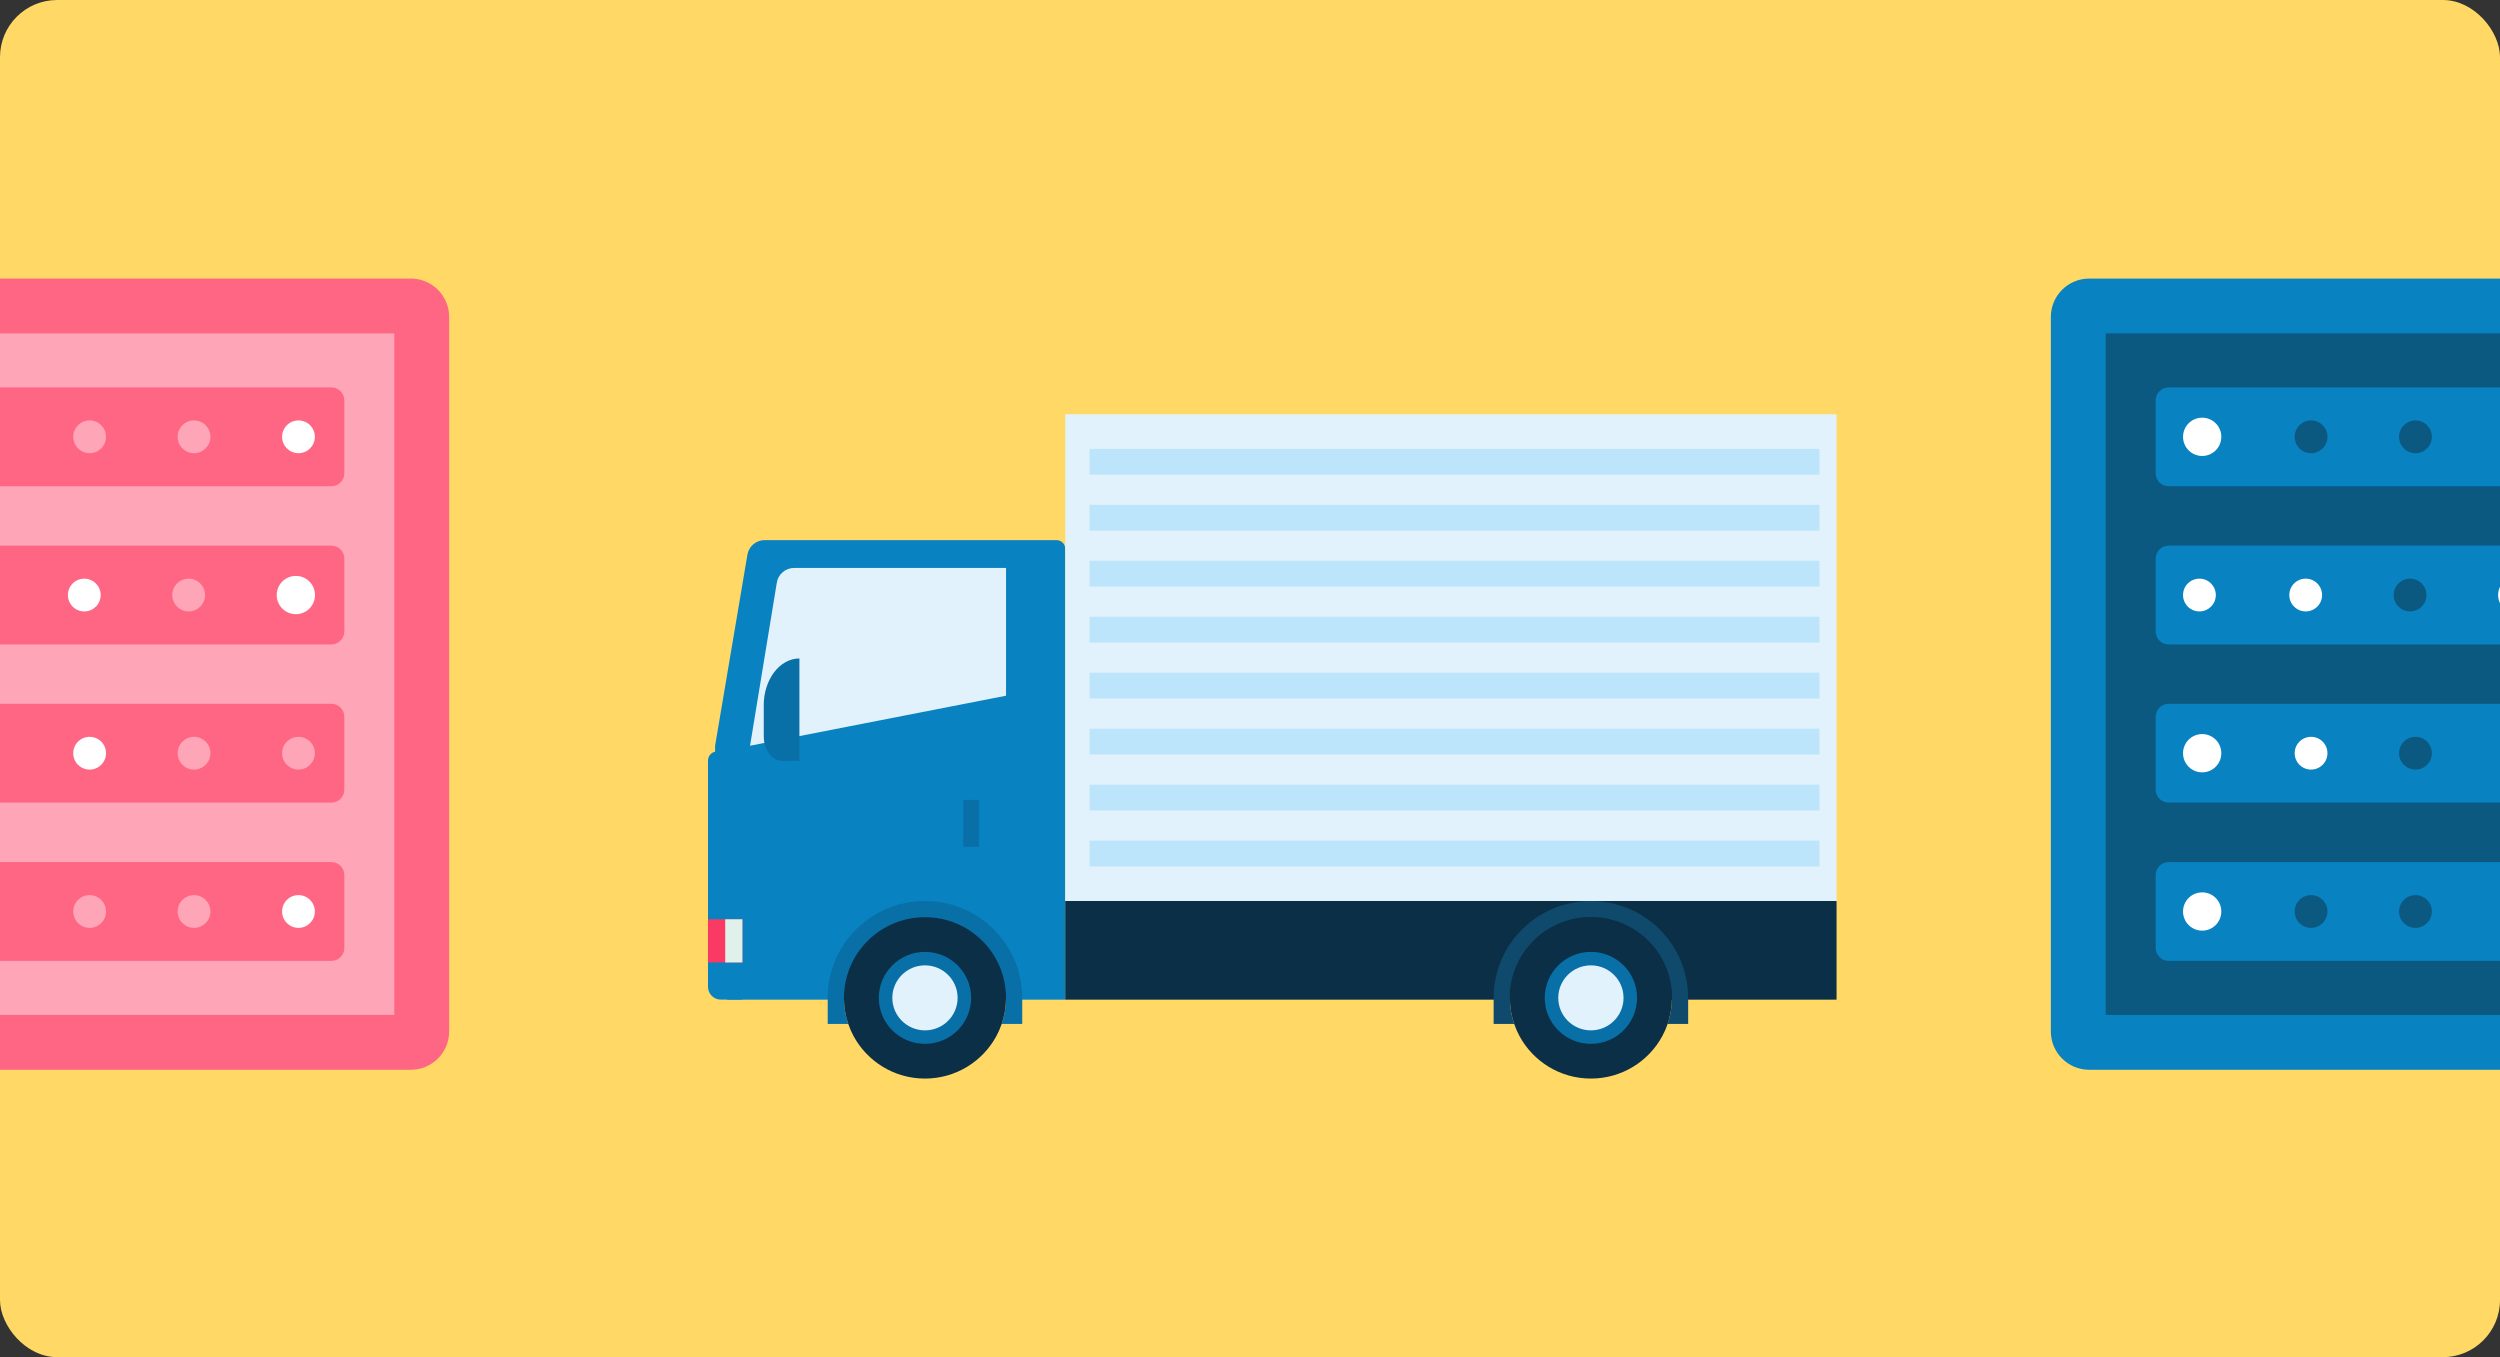 <svg width="350" height="190" viewBox="0 0 350 190" fill="none" xmlns="http://www.w3.org/2000/svg">
<rect x="0" y="0" width="350" height="190" fill="#333333" stroke="none"/>
<g clip-path="url(#clip0_2216_17116)">
<rect width="350" height="190" rx="8" fill="#FFD866"/>
<g clip-path="url(#clip1_2216_17116)">
<path fill-rule="evenodd" clip-rule="evenodd" d="M149.135 76.835V139.951H101.849L100.113 137.984V104.405L104.627 77.719C104.801 76.508 105.839 75.615 107.06 75.615H147.902C148.584 75.615 149.135 76.161 149.135 76.839V76.835Z" fill="#0882C1"/>
<path d="M137.067 111.989H134.857V118.548H137.067V111.989Z" fill="#086FA7"/>
<path d="M100.396 105.205H101.568C102.878 105.205 103.937 106.263 103.937 107.563V139.947H100.92C99.926 139.951 99.119 139.143 99.119 138.154V106.477C99.119 105.774 99.691 105.205 100.396 105.205Z" fill="#0882C1"/>
<path d="M103.937 128.696H99.119V134.742H103.937V128.696Z" fill="#F93A64"/>
<path d="M103.936 128.696H101.527V134.742H103.936V128.696Z" fill="#E0F0EB"/>
<path d="M108.743 81.637L105.008 104.401L140.847 97.398V79.513H111.18C109.947 79.513 108.905 80.421 108.743 81.637Z" fill="#E1F2FD"/>
<path fill-rule="evenodd" clip-rule="evenodd" d="M106.926 98.747V103.081C106.926 104.983 108.098 106.525 109.546 106.525H111.918V92.185C109.16 92.185 106.922 95.125 106.922 98.747H106.926Z" fill="#086FA7"/>
<path fill-rule="evenodd" clip-rule="evenodd" d="M143.113 139.701V143.351H140.238C140.631 142.208 140.842 140.977 140.842 139.701C140.842 133.457 135.765 128.401 129.496 128.401C123.227 128.401 118.15 133.457 118.15 139.701C118.15 140.977 118.365 142.204 118.754 143.351H115.879V139.701C115.879 132.209 121.974 126.14 129.492 126.14C137.01 126.14 143.109 132.209 143.109 139.701H143.113Z" fill="#086FA7"/>
<path fill-rule="evenodd" clip-rule="evenodd" d="M140.841 139.701C140.841 140.977 140.626 142.205 140.236 143.351C140.034 143.945 139.782 144.519 139.486 145.064C137.568 148.597 133.813 151 129.494 151C125.176 151 121.425 148.597 119.507 145.064C119.211 144.519 118.959 143.945 118.757 143.351C118.363 142.209 118.152 140.977 118.152 139.701C118.152 133.457 123.229 128.401 129.498 128.401C135.768 128.401 140.845 133.457 140.845 139.701H140.841Z" fill="#0A2F47"/>
<path d="M129.495 146.138C133.065 146.138 135.959 143.256 135.959 139.701C135.959 136.146 133.065 133.264 129.495 133.264C125.925 133.264 123.031 136.146 123.031 139.701C123.031 143.256 125.925 146.138 129.495 146.138Z" fill="#086FA7"/>
<path d="M129.496 144.252C132.02 144.252 134.066 142.214 134.066 139.701C134.066 137.187 132.02 135.149 129.496 135.149C126.972 135.149 124.926 137.187 124.926 139.701C124.926 142.214 126.972 144.252 129.496 144.252Z" fill="#E1F2FD"/>
<path d="M258.115 58H149.135V126.14H258.115V58Z" fill="#E1F2FD"/>
<path d="M254.725 62.838H152.533V66.456H254.725V62.838Z" fill="#BCE5FB"/>
<path d="M254.725 70.672H152.533V74.291H254.725V70.672Z" fill="#BCE5FB"/>
<path d="M254.725 78.507H152.533V82.125H254.725V78.507Z" fill="#BCE5FB"/>
<path d="M254.725 86.341H152.533V89.96H254.725V86.341Z" fill="#BCE5FB"/>
<path d="M254.725 94.176H152.533V97.794H254.725V94.176Z" fill="#BCE5FB"/>
<path d="M254.725 102.014H152.533V105.633H254.725V102.014Z" fill="#BCE5FB"/>
<path d="M254.725 109.849H152.533V113.467H254.725V109.849Z" fill="#BCE5FB"/>
<path d="M254.725 117.683H152.533V121.302H254.725V117.683Z" fill="#BCE5FB"/>
<path d="M258.058 126.14H149.135V139.951H258.058V126.14Z" fill="#0A2F47"/>
<path fill-rule="evenodd" clip-rule="evenodd" d="M236.343 139.701V143.351H233.468C233.862 142.208 234.072 140.977 234.072 139.701C234.072 133.457 228.996 128.401 222.726 128.401C216.457 128.401 211.38 133.457 211.38 139.701C211.38 140.977 211.595 142.204 211.984 143.351H209.109V139.701C209.109 132.209 215.204 126.14 222.722 126.14C230.24 126.14 236.339 132.209 236.339 139.701H236.343Z" fill="#0F496B"/>
<path fill-rule="evenodd" clip-rule="evenodd" d="M234.071 139.701C234.071 140.977 233.856 142.204 233.467 143.351C233.264 143.945 233.013 144.518 232.717 145.064C230.799 148.597 227.044 151 222.725 151C218.406 151 214.655 148.597 212.737 145.064C212.441 144.518 212.19 143.945 211.987 143.351C211.594 142.208 211.383 140.977 211.383 139.701C211.383 133.457 216.46 128.401 222.729 128.401C228.998 128.401 234.075 133.457 234.075 139.701H234.071Z" fill="#0A2F47"/>
<path d="M222.726 146.138C226.295 146.138 229.189 143.256 229.189 139.701C229.189 136.145 226.295 133.263 222.726 133.263C219.156 133.263 216.262 136.145 216.262 139.701C216.262 143.256 219.156 146.138 222.726 146.138Z" fill="#086FA7"/>
<path d="M222.726 144.252C225.25 144.252 227.296 142.214 227.296 139.701C227.296 137.187 225.25 135.149 222.726 135.149C220.202 135.149 218.156 137.187 218.156 139.701C218.156 142.214 220.202 144.252 222.726 144.252Z" fill="#E1F2FD"/>
</g>
<path d="M-23.881 44.368L-23.881 144.4C-23.881 147.365 -21.477 149.768 -18.513 149.768H57.513C60.478 149.768 62.881 147.365 62.881 144.4V44.368C62.881 41.403 60.478 39 57.513 39H-18.513C-21.477 39 -23.881 41.403 -23.881 44.368Z" fill="#FF6683"/>
<path d="M55.203 46.679H-16.199V142.088H55.203V46.679Z" fill="#FFA5B8"/>
<path d="M46.391 98.533H-7.392C-8.394 98.533 -9.207 99.345 -9.207 100.348V110.553C-9.207 111.555 -8.394 112.368 -7.392 112.368H46.391C47.394 112.368 48.206 111.555 48.206 110.553V100.348C48.206 99.345 47.394 98.533 46.391 98.533Z" fill="#FF6683"/>
<path d="M10.254 105.449C10.254 106.716 11.281 107.743 12.548 107.743C13.816 107.743 14.843 106.716 14.843 105.449C14.843 104.182 13.816 103.155 12.548 103.155C11.281 103.155 10.254 104.182 10.254 105.449Z" fill="white"/>
<path d="M24.869 105.449C24.869 106.716 25.896 107.743 27.164 107.743C28.431 107.743 29.458 106.716 29.458 105.449C29.458 104.182 28.431 103.155 27.164 103.155C25.896 103.155 24.869 104.182 24.869 105.449Z" fill="#FFA5B8"/>
<path d="M39.492 105.449C39.492 106.716 40.52 107.743 41.787 107.743C43.054 107.743 44.081 106.716 44.081 105.449C44.081 104.182 43.054 103.155 41.787 103.155C40.52 103.155 39.492 104.182 39.492 105.449Z" fill="#FFA5B8"/>
<path d="M46.391 76.387H-7.392C-8.394 76.387 -9.207 77.199 -9.207 78.202V88.407C-9.207 89.409 -8.394 90.222 -7.392 90.222H46.391C47.394 90.222 48.206 89.409 48.206 88.407V78.202C48.206 77.199 47.394 76.387 46.391 76.387Z" fill="#FF6683"/>
<path d="M44.1 83.307C44.1 81.826 42.901 80.627 41.42 80.627C39.939 80.627 38.74 81.826 38.74 83.307C38.74 84.788 39.939 85.987 41.42 85.987C42.901 85.987 44.1 84.788 44.1 83.307Z" fill="white"/>
<path d="M28.706 83.306C28.706 82.039 27.679 81.011 26.412 81.011C25.145 81.011 24.117 82.039 24.117 83.306C24.117 84.573 25.145 85.6 26.412 85.6C27.679 85.6 28.706 84.573 28.706 83.306Z" fill="#FFA5B8"/>
<path d="M14.093 83.306C14.093 82.039 13.066 81.011 11.798 81.011C10.531 81.011 9.504 82.039 9.504 83.306C9.504 84.573 10.531 85.6 11.798 85.6C13.066 85.6 14.093 84.573 14.093 83.306Z" fill="white"/>
<path d="M46.391 54.237H-7.392C-8.394 54.237 -9.207 55.05 -9.207 56.053V66.258C-9.207 67.26 -8.394 68.073 -7.392 68.073H46.391C47.394 68.073 48.206 67.26 48.206 66.258V56.053C48.206 55.05 47.394 54.237 46.391 54.237Z" fill="#FF6683"/>
<path d="M10.254 61.154C10.254 62.421 11.281 63.448 12.548 63.448C13.816 63.448 14.843 62.421 14.843 61.154C14.843 59.887 13.816 58.859 12.548 58.859C11.281 58.859 10.254 59.887 10.254 61.154Z" fill="#FFA5B8"/>
<path d="M24.869 61.154C24.869 62.421 25.896 63.448 27.164 63.448C28.431 63.448 29.458 62.421 29.458 61.154C29.458 59.887 28.431 58.859 27.164 58.859C25.896 58.859 24.869 59.887 24.869 61.154Z" fill="#FFA5B8"/>
<path d="M39.492 61.154C39.492 62.421 40.52 63.448 41.787 63.448C43.054 63.448 44.081 62.421 44.081 61.154C44.081 59.887 43.054 58.859 41.787 58.859C40.52 58.859 39.492 59.887 39.492 61.154Z" fill="white"/>
<path d="M46.391 120.691H-7.392C-8.394 120.691 -9.207 121.504 -9.207 122.506V132.711C-9.207 133.714 -8.394 134.526 -7.392 134.526H46.391C47.394 134.526 48.206 133.714 48.206 132.711V122.506C48.206 121.504 47.394 120.691 46.391 120.691Z" fill="#FF6683"/>
<path d="M10.254 127.609C10.254 128.876 11.281 129.903 12.548 129.903C13.816 129.903 14.843 128.876 14.843 127.609C14.843 126.342 13.816 125.314 12.548 125.314C11.281 125.314 10.254 126.342 10.254 127.609Z" fill="#FFA5B8"/>
<path d="M24.869 127.609C24.869 128.876 25.896 129.903 27.164 129.903C28.431 129.903 29.458 128.876 29.458 127.609C29.458 126.342 28.431 125.314 27.164 125.314C25.896 125.314 24.869 126.342 24.869 127.609Z" fill="#FFA5B8"/>
<path d="M39.492 127.609C39.492 128.876 40.52 129.903 41.787 129.903C43.054 129.903 44.081 128.876 44.081 127.609C44.081 126.342 43.054 125.314 41.787 125.314C40.52 125.314 39.492 126.342 39.492 127.609Z" fill="white"/>
<path d="M287.119 44.368V144.4C287.119 147.365 289.522 149.768 292.487 149.768H368.513C371.478 149.768 373.881 147.365 373.881 144.4V44.368C373.881 41.403 371.478 39 368.513 39H292.487C289.522 39 287.119 41.403 287.119 44.368Z" fill="#0882C1"/>
<path d="M366.203 46.679H294.801V142.088H366.203V46.679Z" fill="#0B5881"/>
<path d="M357.391 98.533H303.608C302.606 98.533 301.793 99.345 301.793 100.348V110.553C301.793 111.555 302.606 112.368 303.608 112.368H357.391C358.393 112.368 359.206 111.555 359.206 110.553V100.348C359.206 99.345 358.393 98.533 357.391 98.533Z" fill="#0882C1"/>
<path d="M305.625 105.45C305.625 106.931 306.824 108.13 308.305 108.13C309.786 108.13 310.984 106.931 310.984 105.45C310.984 103.969 309.786 102.771 308.305 102.771C306.824 102.771 305.625 103.969 305.625 105.45Z" fill="white"/>
<path d="M321.254 105.449C321.254 106.716 322.281 107.743 323.548 107.743C324.815 107.743 325.843 106.716 325.843 105.449C325.843 104.182 324.815 103.155 323.548 103.155C322.281 103.155 321.254 104.182 321.254 105.449Z" fill="white"/>
<path d="M335.869 105.449C335.869 106.716 336.897 107.743 338.164 107.743C339.431 107.743 340.458 106.716 340.458 105.449C340.458 104.182 339.431 103.155 338.164 103.155C336.897 103.155 335.869 104.182 335.869 105.449Z" fill="#0B5881"/>
<path d="M357.391 76.387H303.608C302.606 76.387 301.793 77.199 301.793 78.202V88.407C301.793 89.409 302.606 90.222 303.608 90.222H357.391C358.393 90.222 359.206 89.409 359.206 88.407V78.202C359.206 77.199 358.393 76.387 357.391 76.387Z" fill="#0882C1"/>
<path d="M355.1 83.307C355.1 81.826 353.901 80.627 352.42 80.627C350.939 80.627 349.74 81.826 349.74 83.307C349.74 84.788 350.939 85.987 352.42 85.987C353.901 85.987 355.1 84.788 355.1 83.307Z" fill="white"/>
<path d="M339.706 83.306C339.706 82.039 338.679 81.011 337.412 81.011C336.145 81.011 335.117 82.039 335.117 83.306C335.117 84.573 336.145 85.6 337.412 85.6C338.679 85.6 339.706 84.573 339.706 83.306Z" fill="#0B5881"/>
<path d="M325.093 83.306C325.093 82.039 324.065 81.011 322.798 81.011C321.531 81.011 320.504 82.039 320.504 83.306C320.504 84.573 321.531 85.6 322.798 85.6C324.065 85.6 325.093 84.573 325.093 83.306Z" fill="white"/>
<path d="M310.214 83.306C310.214 82.039 309.187 81.011 307.919 81.011C306.652 81.011 305.625 82.039 305.625 83.306C305.625 84.573 306.652 85.6 307.919 85.6C309.187 85.6 310.214 84.573 310.214 83.306Z" fill="white"/>
<path d="M357.391 54.237H303.608C302.606 54.237 301.793 55.05 301.793 56.053V66.258C301.793 67.26 302.606 68.073 303.608 68.073H357.391C358.393 68.073 359.206 67.26 359.206 66.258V56.053C359.206 55.05 358.393 54.237 357.391 54.237Z" fill="#0882C1"/>
<path d="M305.625 61.155C305.625 62.636 306.824 63.835 308.305 63.835C309.786 63.835 310.984 62.636 310.984 61.155C310.984 59.674 309.786 58.475 308.305 58.475C306.824 58.475 305.625 59.674 305.625 61.155Z" fill="white"/>
<path d="M321.254 61.154C321.254 62.421 322.281 63.448 323.548 63.448C324.815 63.448 325.843 62.421 325.843 61.154C325.843 59.887 324.815 58.859 323.548 58.859C322.281 58.859 321.254 59.887 321.254 61.154Z" fill="#0B5881"/>
<path d="M335.869 61.154C335.869 62.421 336.897 63.448 338.164 63.448C339.431 63.448 340.458 62.421 340.458 61.154C340.458 59.887 339.431 58.859 338.164 58.859C336.897 58.859 335.869 59.887 335.869 61.154Z" fill="#0B5881"/>
<path d="M357.391 120.691H303.608C302.606 120.691 301.793 121.504 301.793 122.506V132.711C301.793 133.714 302.606 134.526 303.608 134.526H357.391C358.393 134.526 359.206 133.714 359.206 132.711V122.506C359.206 121.504 358.393 120.691 357.391 120.691Z" fill="#0882C1"/>
<path d="M305.625 127.61C305.625 129.091 306.824 130.29 308.305 130.29C309.786 130.29 310.984 129.091 310.984 127.61C310.984 126.129 309.786 124.93 308.305 124.93C306.824 124.93 305.625 126.129 305.625 127.61Z" fill="white"/>
<path d="M321.254 127.609C321.254 128.876 322.281 129.903 323.548 129.903C324.815 129.903 325.843 128.876 325.843 127.609C325.843 126.342 324.815 125.314 323.548 125.314C322.281 125.314 321.254 126.342 321.254 127.609Z" fill="#0B5881"/>
<path d="M335.869 127.609C335.869 128.876 336.897 129.903 338.164 129.903C339.431 129.903 340.458 128.876 340.458 127.609C340.458 126.342 339.431 125.314 338.164 125.314C336.897 125.314 335.869 126.342 335.869 127.609Z" fill="#0B5881"/>
</g>
<defs>
<clipPath id="clip0_2216_17116">
<rect width="350" height="190" rx="8" fill="white"/>
</clipPath>
<clipPath id="clip1_2216_17116">
<rect width="159" height="93" fill="white" transform="translate(98.119 58)"/>
</clipPath>
</defs>
</svg>
